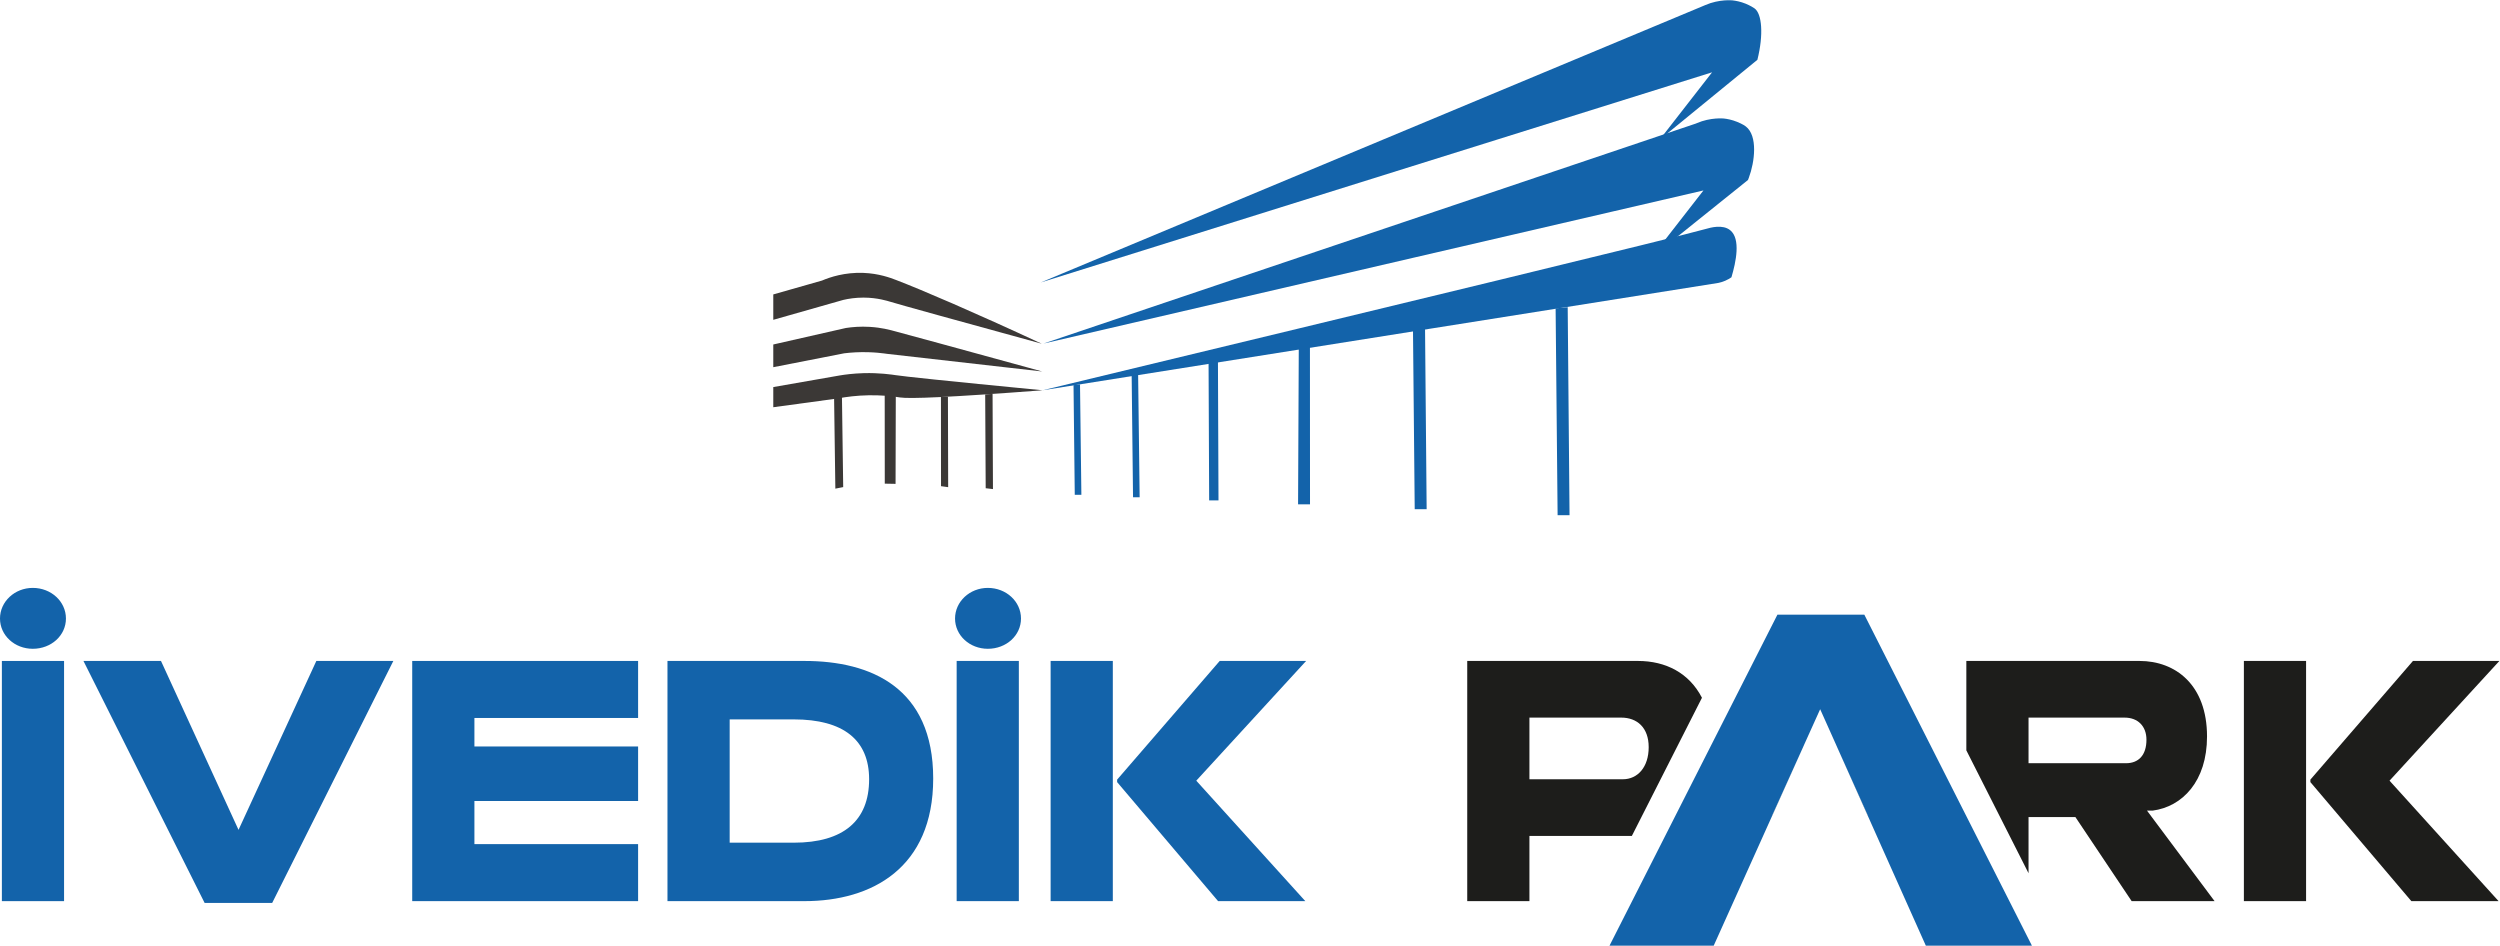 <?xml version="1.0" encoding="UTF-8" standalone="no"?>
<!-- Created with Inkscape (http://www.inkscape.org/) -->

<svg
   version="1.1"
   id="svg2"
   width="2513.333"
   height="950.691"
   viewBox="0 0 2513.333 950.691"
   sodipodi:docname="ivedikparklogo.pdf"
   xmlns:inkscape="http://www.inkscape.org/namespaces/inkscape"
   xmlns:sodipodi="http://sodipodi.sourceforge.net/DTD/sodipodi-0.dtd"
   xmlns="http://www.w3.org/2000/svg"
   xmlns:svg="http://www.w3.org/2000/svg">
  <defs
     id="defs6">
    <clipPath
       clipPathUnits="userSpaceOnUse"
       id="clipPath18">
      <path
         d="M 0,713.018 H 1885 V 0 H 0 Z"
         id="path16" />
    </clipPath>
  </defs>
  <sodipodi:namedview
     id="namedview4"
     pagecolor="#505050"
     bordercolor="#ffffff"
     borderopacity="1"
     inkscape:showpageshadow="0"
     inkscape:pageopacity="0"
     inkscape:pagecheckerboard="1"
     inkscape:deskcolor="#d1d1d1"
     showgrid="false" />
  <g
     id="g10"
     inkscape:groupmode="layer"
     inkscape:label="Page 1"
     transform="matrix(1.333,0,0,-1.333,-3.9999998e-4,950.691)">
    <g
       id="g12">
      <g
         id="g14"
         clip-path="url(#clipPath18)">
        <g
           id="g20"
           transform="translate(583.199,471.989)">
          <path
             d="m 0,0 c 17.6,5.007 35.202,10.011 52.802,15.018 4.046,0.939 9.204,1.742 15.203,1.739 5.347,-0.003 9.951,-0.656 13.476,-1.383 3.354,-0.694 5.797,-1.456 6.441,-1.653 C 94.93,11.558 138.68,-0.533 202.49,-18.037 151.694,5.572 112.227,22.518 92.638,30.036 88.136,31.765 79.571,34.945 68.005,35.392 53.877,35.939 42.814,32.197 36.732,29.61 24.487,26.122 12.242,22.637 0,19.152 Z"
             style="fill:#3b3836;fill-opacity:1;fill-rule:nonzero;stroke:none"
             id="path22" />
        </g>
        <g
           id="g24"
           transform="translate(583.199,453.384)">
          <path
             d="m 0,0 c 18.241,4.146 36.484,8.295 54.725,12.442 4.838,0.749 10.953,1.274 17.991,0.855 4.52,-0.265 8.384,-0.86 11.342,-1.446 1.956,-0.386 3.624,-0.785 4.939,-1.123 5.915,-1.529 51.507,-13.981 113.864,-31.086 -81.319,9.216 -116.408,13.208 -117.075,13.307 -0.005,0.002 -0.075,0.013 -0.164,0.025 -0.323,0.048 -1.029,0.149 -1.92,0.265 -2.564,0.336 -6.824,0.8 -12.073,0.952 C 64.878,-5.615 58.791,-6.004 53.527,-6.64 35.684,-10.132 17.842,-13.625 0,-17.118 Z"
             style="fill:#3b3836;fill-opacity:1;fill-rule:nonzero;stroke:none"
             id="path26" />
        </g>
        <g
           id="g28"
           transform="translate(583.199,421.272)">
          <path
             d="M 0,0 C 16.742,2.925 33.484,5.855 50.226,8.782 53.918,9.39 60.272,10.279 68.219,10.496 74.142,10.657 79.306,10.4 83.432,10.044 88.045,9.643 91.44,9.113 92.212,8.997 98.98,7.97 127.828,4.886 203.111,-2.418 132.247,-7.821 102.586,-8.939 95.631,-7.836 c -0.187,0.028 -1.506,0.24 -3.301,0.48 -4.181,0.56 -11.45,1.322 -20.436,1.165 C 63.028,-6.344 55.215,-7.341 48.727,-8.57 32.484,-10.781 16.242,-12.994 0,-15.21 Z"
             style="fill:#3b3836;fill-opacity:1;fill-rule:nonzero;stroke:none"
             id="path30" />
        </g>
        <g
           id="g32"
           transform="translate(784.871,500.142)">
          <path
             d="m 0,0 c 329.223,137.413 500.571,208.933 500.741,209.009 0.002,0 0.02,0.007 0.045,0.023 0.081,0.035 0.247,0.111 0.462,0.201 10.544,4.591 20.51,3.539 20.51,3.539 2.445,-0.273 5.978,-0.904 9.948,-2.509 0,0 3.838,-1.554 6.604,-3.485 5.688,-3.965 6.981,-19.796 2.224,-38.821 -24.576,-20.089 -49.156,-40.177 -73.734,-60.268 13.184,16.944 26.367,33.888 39.553,50.829 C 337.566,105.678 168.784,52.84 0,0"
             style="fill:#1363aa;fill-opacity:1;fill-rule:nonzero;stroke:none"
             id="path34" />
        </g>
        <g
           id="g36"
           transform="translate(1305.83,504.068)">
          <path
             d="m 0,0 c 3.455,11.584 7.086,28.911 -0.881,35.455 -5.726,4.706 -15.129,1.935 -18.079,1.103 -23.829,-6.713 -223.563,-55.003 -500.557,-121.772 169.88,26.988 339.762,53.981 509.644,80.972 1.451,0.3 3.226,0.795 5.164,1.627 C -2.786,-1.784 -1.214,-0.84 0,0"
             style="fill:#1363aa;fill-opacity:1;fill-rule:nonzero;stroke:none"
             id="path38" />
        </g>
        <g
           id="g40"
           transform="translate(629.063,413.108)">
          <path
             d="m 0,0 c 0.318,-22.816 0.633,-45.633 0.949,-68.449 1.973,0.391 3.949,0.782 5.92,1.173 C 6.554,-44.502 6.241,-21.726 5.925,1.047 3.952,0.696 1.973,0.348 0,0"
             style="fill:#3b3836;fill-opacity:1;fill-rule:nonzero;stroke:none"
             id="path42" />
        </g>
        <g
           id="g44"
           transform="translate(667.233,416.419)">
          <path
             d="m 0,0 c 0.018,-22.662 0.035,-45.325 0.053,-67.99 2.713,-0.053 5.423,-0.106 8.136,-0.159 C 8.247,-45.433 8.308,-22.715 8.366,0 Z"
             style="fill:#3b3836;fill-opacity:1;fill-rule:nonzero;stroke:none"
             id="path46" />
        </g>
        <g
           id="g48"
           transform="translate(709.646,413.754)">
          <path
             d="m 0,0 c 0.018,-22.41 0.038,-44.815 0.055,-67.225 1.797,-0.247 3.594,-0.5 5.396,-0.747 C 5.391,-45.226 5.332,-22.478 5.274,0.27 3.515,0.179 1.756,0.091 0,0"
             style="fill:#3b3836;fill-opacity:1;fill-rule:nonzero;stroke:none"
             id="path50" />
        </g>
        <g
           id="g52"
           transform="translate(743.017,415.732)">
          <path
             d="M 0,0 C 1.855,0.124 3.712,0.25 5.567,0.376 5.666,-23.548 5.761,-47.472 5.86,-71.397 4.033,-71.182 2.208,-70.968 0.379,-70.756 0.255,-47.17 0.126,-23.586 0,0"
             style="fill:#3b3836;fill-opacity:1;fill-rule:nonzero;stroke:none"
             id="path54" />
        </g>
        <g
           id="g56"
           transform="translate(1173.23,480.639)">
          <path
             d="m 0,0 1.501,-156.007 h 9 C 10.036,-103.717 9.575,-51.424 9.11,0.871 6.074,0.578 3.036,0.29 0,0"
             style="fill:#1363aa;fill-opacity:1;fill-rule:nonzero;stroke:none"
             id="path58" />
        </g>
        <g
           id="g60"
           transform="translate(1065.46,485.16)">
          <path
             d="m 0,0 1.501,-156.007 h 9 C 10.036,-103.717 9.575,-51.424 9.11,0.871 6.074,0.578 3.036,0.29 0,0"
             style="fill:#1363aa;fill-opacity:1;fill-rule:nonzero;stroke:none"
             id="path62" />
        </g>
        <g
           id="g64"
           transform="translate(979.538,454.779)">
          <path
             d="M 0,0 C -0.182,-40.641 -0.366,-81.284 -0.545,-121.925 H 8.457 C 8.437,-81.211 8.419,-40.495 8.401,0.222 Z"
             style="fill:#1363aa;fill-opacity:1;fill-rule:nonzero;stroke:none"
             id="path66" />
        </g>
        <g
           id="g68"
           transform="translate(911.462,445.275)">
          <path
             d="M 0,0 C 0.159,-36.497 0.315,-72.994 0.472,-109.489 H 7.515 C 7.366,-72.33 7.22,-35.17 7.074,1.991 4.714,1.327 2.357,0.664 0,0"
             style="fill:#1363aa;fill-opacity:1;fill-rule:nonzero;stroke:none"
             id="path70" />
        </g>
        <g
           id="g72"
           transform="translate(853.464,431.742)">
          <path
             d="M 0,0 C 0.351,-31.185 0.704,-62.37 1.055,-93.557 H 6.044 C 5.653,-61.875 5.262,-30.193 4.871,1.489 3.248,0.994 1.623,0.497 0,0"
             style="fill:#1363aa;fill-opacity:1;fill-rule:nonzero;stroke:none"
             id="path74" />
        </g>
        <g
           id="g76"
           transform="translate(809.64,422.718)">
          <path
             d="M 0,0 C 0.313,-27.568 0.621,-55.134 0.934,-82.703 H 5.923 C 5.58,-54.958 5.239,-27.215 4.896,0.527 3.266,0.351 1.63,0.177 0,0"
             style="fill:#1363aa;fill-opacity:1;fill-rule:nonzero;stroke:none"
             id="path78" />
        </g>
        <g
           id="g80"
           transform="translate(787.043,454.096)">
          <path
             d="m 0,0 c 65.693,22.155 188.693,63.639 295.277,99.586 61.853,20.86 194.137,65.473 194.137,65.473 0.886,0.301 1.772,0.599 2.658,0.896 h 0.002 c 0.003,0.005 0.005,0.005 0.01,0.008 0.008,0.005 0.018,0.007 0.028,0.012 0.084,0.036 0.25,0.112 0.465,0.207 10.543,4.588 20.507,3.536 20.507,3.536 2.448,-0.272 5.978,-0.901 9.95,-2.508 0.894,-0.364 4.399,-1.782 6.605,-3.486 9.118,-7.038 6.806,-26.614 2.223,-38.818 -0.257,-0.687 -0.479,-1.237 -0.621,-1.58 -24.37,-19.561 -48.741,-39.127 -73.112,-58.69 13.181,16.944 26.367,33.887 39.55,50.831 C 331.787,76.979 165.892,38.488 0,0"
             style="fill:#1363aa;fill-opacity:1;fill-rule:nonzero;stroke:none"
             id="path82" />
        </g>
        <path
           d="M 1.414,214.713 H 48.316 V 33.568 H 1.414 Z"
           style="fill:#1363aa;fill-opacity:1;fill-rule:nonzero;stroke:none"
           id="path84" />
        <g
           id="g86"
           transform="translate(205.28,32.229)">
          <path
             d="m 0,0 h -50.964 l -91.374,182.488 h 58.474 L -25.385,55.092 33.299,182.488 H 91.37 Z"
             style="fill:#1363aa;fill-opacity:1;fill-rule:nonzero;stroke:none"
             id="path88" />
        </g>
        <g
           id="g90"
           transform="translate(310.892,33.572)">
          <path
             d="M 0,0 V 181.144 H 170.358 V 138.142 H 46.906 V 116.641 H 170.358 V 75.519 H 46.906 V 43.002 H 170.358 V 0 Z"
             style="fill:#1363aa;fill-opacity:1;fill-rule:nonzero;stroke:none"
             id="path92" />
        </g>
        <g
           id="g94"
           transform="translate(598.63,170.641)">
          <path
             d="M 0,0 H -48.321 V -92.99 H 0 c 37.566,0 56.854,16.661 56.854,47.834 C 56.854,-15.587 37.566,0 0,0 M 8.123,-137.067 H -95.231 V 44.073 H 8.123 c 50.154,0 97.056,-20.154 97.056,-88.687 0,-67.46 -46.294,-92.453 -97.056,-92.453"
             style="fill:#1363aa;fill-opacity:1;fill-rule:nonzero;stroke:none"
             id="path96" />
        </g>
        <path
           d="m 721.5,214.713 h 46.902 V 33.568 H 721.5 Z"
           style="fill:#1363aa;fill-opacity:1;fill-rule:nonzero;stroke:none"
           id="path98" />
        <g
           id="g100"
           transform="translate(745.011,223.887)">
          <path
             d="m 0,0 c -13.643,0 -24.725,10.051 -24.725,22.825 0,12.773 11.082,23.097 24.725,23.097 13.927,0 25.01,-10.324 25.01,-23.097 C 25.01,10.051 13.927,0 0,0"
             style="fill:#1363aa;fill-opacity:1;fill-rule:nonzero;stroke:none"
             id="path102" />
        </g>
        <g
           id="g104"
           transform="translate(24.725,223.887)">
          <path
             d="m 0,0 c -13.643,0 -24.725,10.051 -24.725,22.825 0,12.773 11.082,23.097 24.725,23.097 13.927,0 25.01,-10.324 25.01,-23.097 C 25.01,10.051 13.927,0 0,0"
             style="fill:#1363aa;fill-opacity:1;fill-rule:nonzero;stroke:none"
             id="path106" />
        </g>
        <g
           id="g108"
           transform="translate(918.667,33.572)">
          <path
             d="m 0,0 -76.139,89.766 v 1.881 l 77.36,89.497 H 66.396 L -16.448,90.841 65.784,0 Z m -126.297,181.144 h 46.906 V 0 h -46.906 z"
             style="fill:#1363aa;fill-opacity:1;fill-rule:nonzero;stroke:none"
             id="path110" />
        </g>
        <g
           id="g112"
           transform="translate(1818.608,33.572)">
          <path
             d="m 0,0 -76.14,89.766 v 1.881 L 1.221,181.144 H 66.396 L -16.448,90.841 65.784,0 Z m -126.297,181.144 h 46.906 V 0 h -46.906 z"
             style="fill:#1d1d1b;fill-opacity:1;fill-rule:nonzero;stroke:none"
             id="path114" />
        </g>
        <g
           id="g116"
           transform="translate(1223.931,125.486)">
          <path
             d="m 0,0 h -70.454 v 46.499 h 69.237 c 11.983,0 20.711,-7.527 20.711,-22.307 C 19.494,9.139 11.169,0 0,0 M 11.375,89.229 H -117.36 V -91.916 h 46.906 V -42.73 H 6.8 L 59.664,61.461 C 50.023,80.13 32.429,89.229 11.375,89.229"
             style="fill:#1d1d1b;fill-opacity:1;fill-rule:nonzero;stroke:none"
             id="path118" />
        </g>
        <g
           id="g120"
           transform="translate(1529.898,171.983)">
          <path
             d="m 0,0 h 72.489 c 9.944,0 16.443,-6.452 16.443,-16.665 0,-11.826 -6.088,-17.736 -15.428,-17.736 H 0 Z m 35.326,-74.986 42.441,-63.425 h 62.536 l -50.964,68.265 h 4.264 c 22.338,2.956 41.015,22.035 41.015,55.903 0,38.968 -23.753,56.973 -50.964,56.973 H -46.906 V -24.698 L 0,-117.356 v 42.37 z"
             style="fill:#1d1d1b;fill-opacity:1;fill-rule:nonzero;stroke:none"
             id="path122" />
        </g>
        <g
           id="g124"
           transform="translate(1372.658,123.746)">
          <path
             d="m 0,0 -0.032,-0.071 0.044,-0.091 0.027,0.071 z"
             style="fill:#1d1d1b;fill-opacity:1;fill-rule:nonzero;stroke:none"
             id="path126" />
        </g>
        <g
           id="g128"
           transform="translate(1360.418,150.967)">
          <path
             d="m 0,0 -23.943,-53.18 h -0.119 z"
             style="fill:#1d1d1b;fill-opacity:1;fill-rule:nonzero;stroke:none"
             id="path130" />
        </g>
        <g
           id="g132"
           transform="translate(1408.857,97.787)">
          <path
             d="M 0,0 H -0.119 L -23.864,53.141 Z"
             style="fill:#1d1d1b;fill-opacity:1;fill-rule:nonzero;stroke:none"
             id="path134" />
        </g>
        <g
           id="g136"
           transform="translate(1532.443)">
          <path
             d="m 0,0 h -80.007 l -33.702,75.385 -9.996,22.402 h 0.118 l -23.864,53.14 v 0.04 l -12.248,27.341 -12.327,-27.302 v -0.039 l -24.061,-53.18 h 0.118 L -206.044,75.385 -239.983,0 h -78.584 l 44.369,87.475 33.188,65.428 49.071,96.72 h 65.547 L -49.466,97.708 -16.989,33.583 Z"
             style="fill:#1363aa;fill-opacity:1;fill-rule:nonzero;stroke:none"
             id="path138" />
        </g>
      </g>
    </g>
  </g>
</svg>
